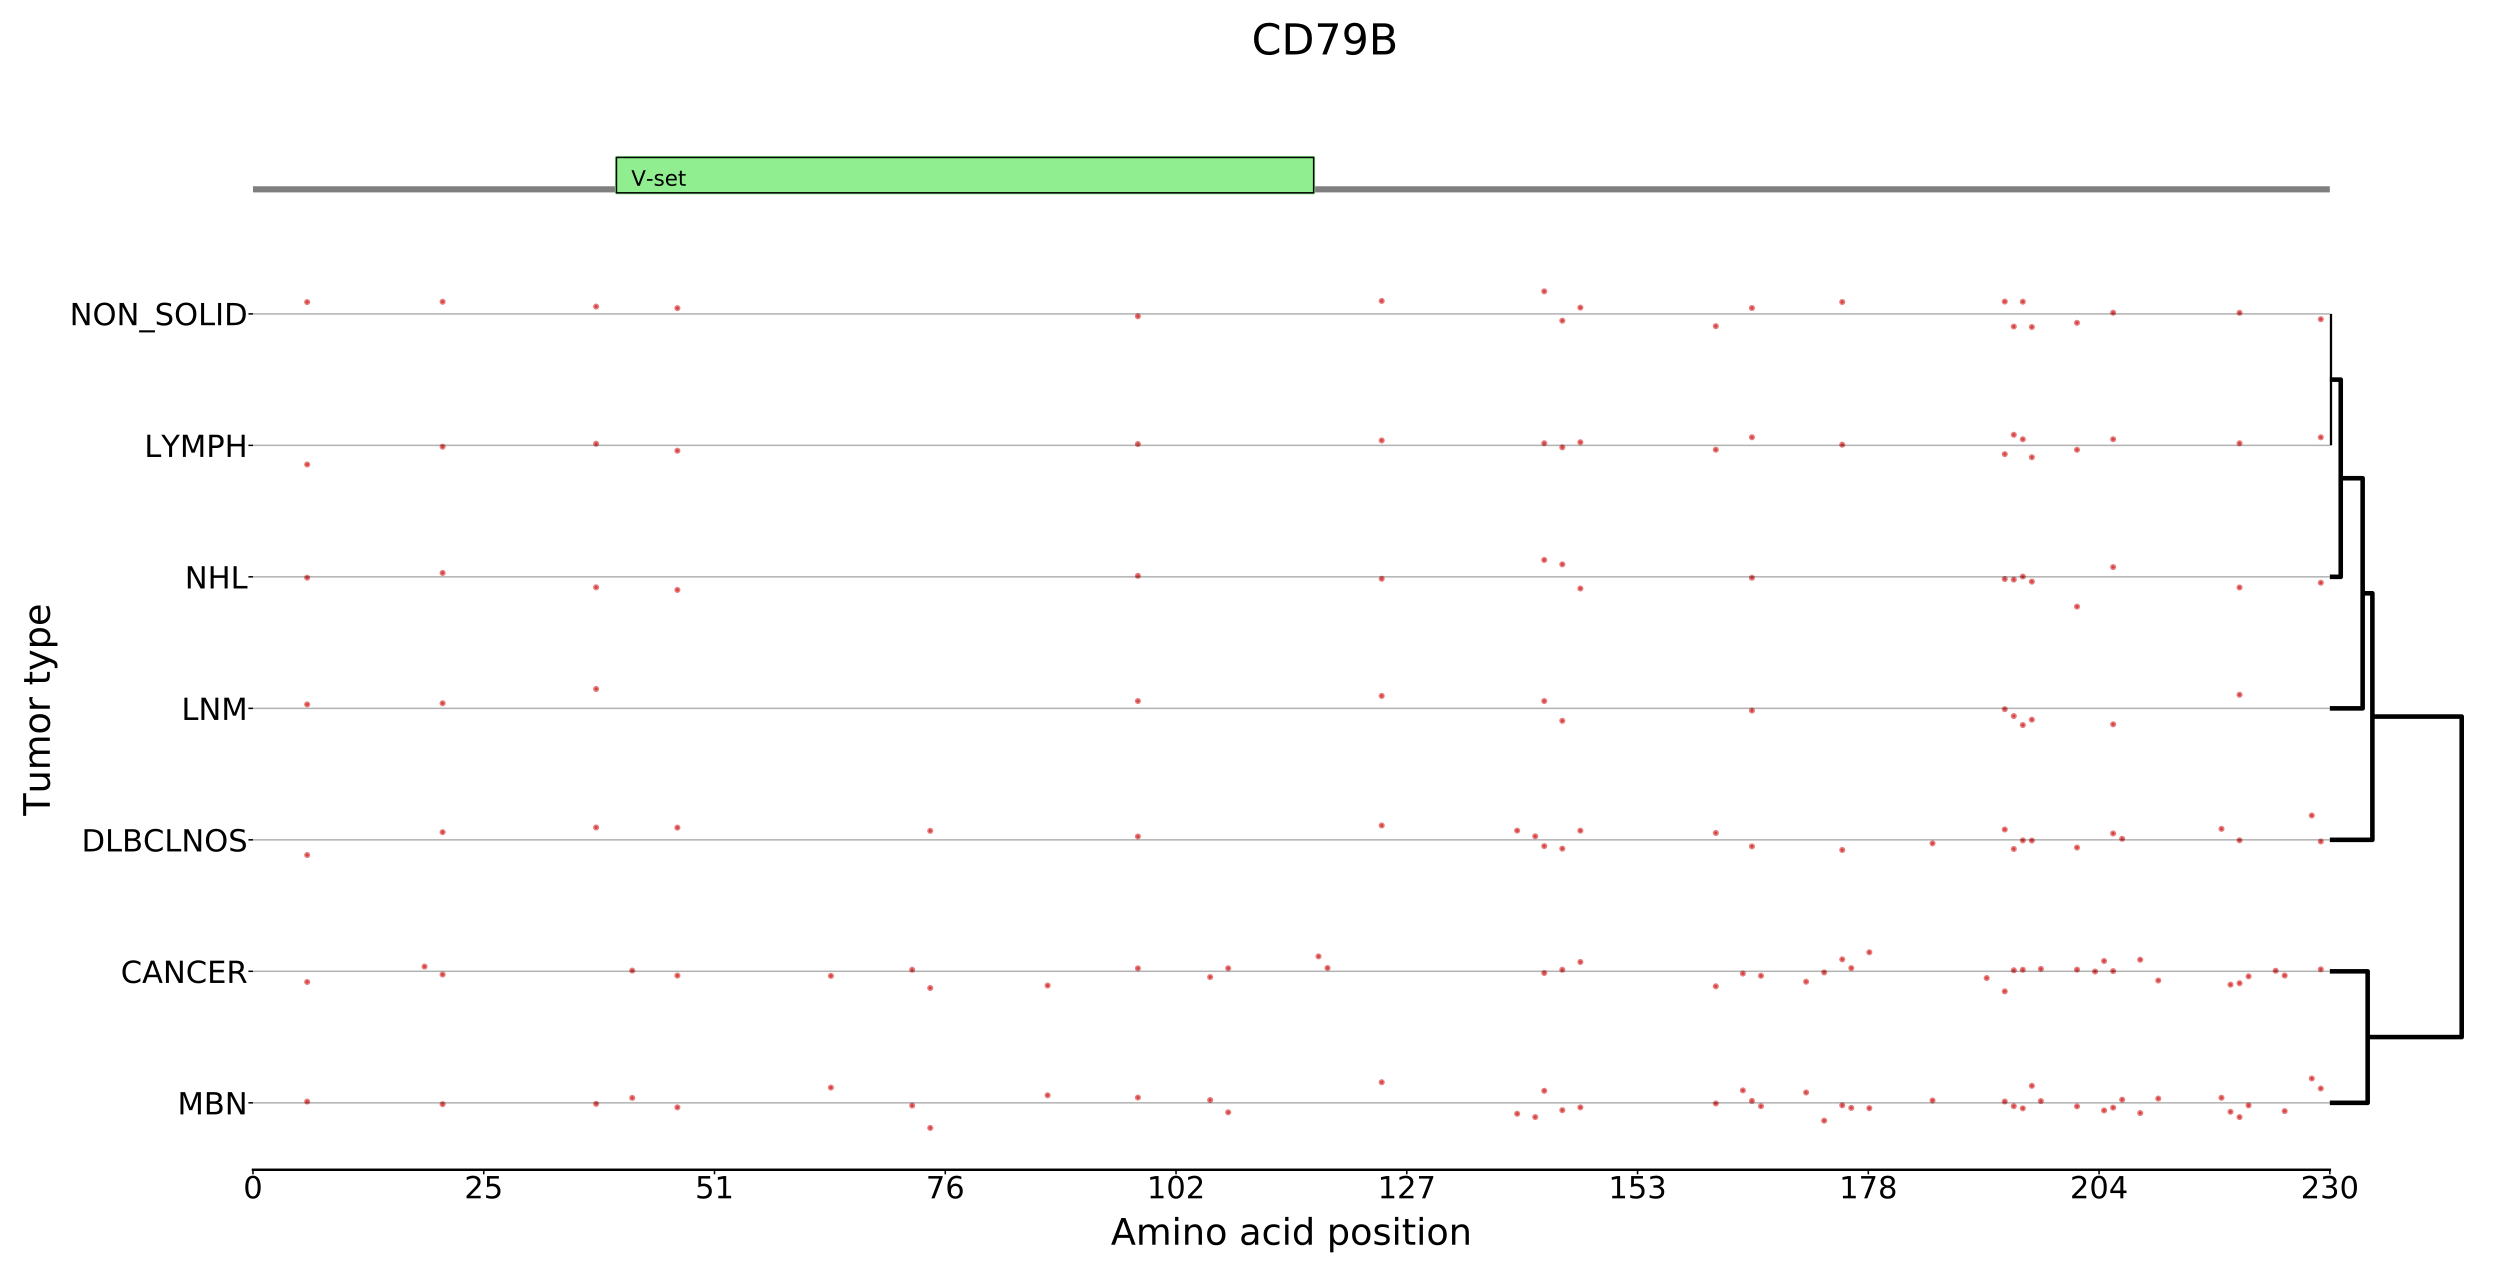 <?xml version="1.0" encoding="utf-8" standalone="no"?>
<!DOCTYPE svg PUBLIC "-//W3C//DTD SVG 1.1//EN"
  "http://www.w3.org/Graphics/SVG/1.1/DTD/svg11.dtd">
<!-- Created with matplotlib (https://matplotlib.org/) -->
<svg height="417.282pt" version="1.1" viewBox="0 0 818.622 417.282" width="818.622pt" xmlns="http://www.w3.org/2000/svg" xmlns:xlink="http://www.w3.org/1999/xlink">
 <defs>
  <style type="text/css">
*{stroke-linecap:butt;stroke-linejoin:round;}
  </style>
 </defs>
 <g id="figure_1">
  <g id="patch_1">
   <path d="M 0 417.282 
L 818.622 417.282 
L 818.622 0 
L 0 0 
z
" style="fill:#ffffff;"/>
  </g>
  <g id="axes_1">
   <g id="line2d_1">
    <path clip-path="url(#p423ee8dd89)" d="M 82.84 61.99 
L 819.622 61.99 
" style="fill:none;stroke:#000000;stroke-linecap:square;stroke-opacity:0.5;stroke-width:2;"/>
   </g>
   <g id="patch_2">
    <path clip-path="url(#p423ee8dd89)" d="M 201.851 63.149 
L 430.158 63.149 
L 430.158 51.559 
L 201.851 51.559 
z
" style="fill:#90ee90;stroke:#90ee90;stroke-linejoin:miter;"/>
   </g>
   <g id="patch_3">
    <path clip-path="url(#p423ee8dd89)" d="M 201.851 63.149 
L 430.158 63.149 
L 430.158 51.559 
L 201.851 51.559 
z
" style="fill:none;stroke:#000000;stroke-linejoin:miter;stroke-width:0.5;"/>
   </g>
   <g id="text_1">
    <!-- V-set -->
    <defs>
     <path d="M 28.609 0 
L 0.781 72.906 
L 11.078 72.906 
L 34.188 11.531 
L 57.328 72.906 
L 67.578 72.906 
L 39.797 0 
z
" id="DejaVuSans-86"/>
     <path d="M 4.891 31.391 
L 31.203 31.391 
L 31.203 23.391 
L 4.891 23.391 
z
" id="DejaVuSans-45"/>
     <path d="M 44.281 53.078 
L 44.281 44.578 
Q 40.484 46.531 36.375 47.5 
Q 32.281 48.484 27.875 48.484 
Q 21.188 48.484 17.844 46.438 
Q 14.5 44.391 14.5 40.281 
Q 14.5 37.156 16.891 35.375 
Q 19.281 33.594 26.516 31.984 
L 29.594 31.297 
Q 39.156 29.25 43.188 25.516 
Q 47.219 21.781 47.219 15.094 
Q 47.219 7.469 41.188 3.016 
Q 35.156 -1.422 24.609 -1.422 
Q 20.219 -1.422 15.453 -0.562 
Q 10.688 0.297 5.422 2 
L 5.422 11.281 
Q 10.406 8.688 15.234 7.391 
Q 20.062 6.109 24.812 6.109 
Q 31.156 6.109 34.562 8.281 
Q 37.984 10.453 37.984 14.406 
Q 37.984 18.062 35.516 20.016 
Q 33.062 21.969 24.703 23.781 
L 21.578 24.516 
Q 13.234 26.266 9.516 29.906 
Q 5.812 33.547 5.812 39.891 
Q 5.812 47.609 11.281 51.797 
Q 16.75 56 26.812 56 
Q 31.781 56 36.172 55.266 
Q 40.578 54.547 44.281 53.078 
z
" id="DejaVuSans-115"/>
     <path d="M 56.203 29.594 
L 56.203 25.203 
L 14.891 25.203 
Q 15.484 15.922 20.484 11.062 
Q 25.484 6.203 34.422 6.203 
Q 39.594 6.203 44.453 7.469 
Q 49.312 8.734 54.109 11.281 
L 54.109 2.781 
Q 49.266 0.734 44.188 -0.344 
Q 39.109 -1.422 33.891 -1.422 
Q 20.797 -1.422 13.156 6.188 
Q 5.516 13.812 5.516 26.812 
Q 5.516 40.234 12.766 48.109 
Q 20.016 56 32.328 56 
Q 43.359 56 49.781 48.891 
Q 56.203 41.797 56.203 29.594 
z
M 47.219 32.234 
Q 47.125 39.594 43.094 43.984 
Q 39.062 48.391 32.422 48.391 
Q 24.906 48.391 20.391 44.141 
Q 15.875 39.891 15.188 32.172 
z
" id="DejaVuSans-101"/>
     <path d="M 18.312 70.219 
L 18.312 54.688 
L 36.812 54.688 
L 36.812 47.703 
L 18.312 47.703 
L 18.312 18.016 
Q 18.312 11.328 20.141 9.422 
Q 21.969 7.516 27.594 7.516 
L 36.812 7.516 
L 36.812 0 
L 27.594 0 
Q 17.188 0 13.234 3.875 
Q 9.281 7.766 9.281 18.016 
L 9.281 47.703 
L 2.688 47.703 
L 2.688 54.688 
L 9.281 54.688 
L 9.281 70.219 
z
" id="DejaVuSans-116"/>
    </defs>
    <g transform="translate(206.709 60.831)scale(0.07 -0.07)">
     <use xlink:href="#DejaVuSans-86"/>
     <use x="68.33" xlink:href="#DejaVuSans-45"/>
     <use x="104.414" xlink:href="#DejaVuSans-115"/>
     <use x="156.514" xlink:href="#DejaVuSans-101"/>
     <use x="218.037" xlink:href="#DejaVuSans-116"/>
    </g>
   </g>
  </g>
  <g id="axes_2"/>
  <g id="axes_3">
   <g id="patch_4">
    <path d="M 82.84 383.04 
L 762.903 383.04 
L 762.903 81.694 
L 82.84 81.694 
z
" style="fill:#ffffff;"/>
   </g>
   <g id="PathCollection_1">
    <defs>
     <path d="M 0 0.5 
C 0.133 0.5 0.26 0.447 0.354 0.354 
C 0.447 0.26 0.5 0.133 0.5 0 
C 0.5 -0.133 0.447 -0.26 0.354 -0.354 
C 0.26 -0.447 0.133 -0.5 0 -0.5 
C -0.133 -0.5 -0.26 -0.447 -0.354 -0.354 
C -0.447 -0.26 -0.5 -0.133 -0.5 0 
C -0.5 0.133 -0.447 0.26 -0.354 0.354 
C -0.26 0.447 -0.133 0.5 0 0.5 
z
" id="m86c202177d" style="stroke:#cc0000;stroke-opacity:0.5;"/>
    </defs>
    <g clip-path="url(#pec61aeba93)">
     <use style="fill:#cc0000;fill-opacity:0.5;stroke:#cc0000;stroke-opacity:0.5;" x="100.581" xlink:href="#m86c202177d" y="98.91"/>
     <use style="fill:#cc0000;fill-opacity:0.5;stroke:#cc0000;stroke-opacity:0.5;" x="144.933" xlink:href="#m86c202177d" y="98.815"/>
     <use style="fill:#cc0000;fill-opacity:0.5;stroke:#cc0000;stroke-opacity:0.5;" x="195.198" xlink:href="#m86c202177d" y="100.387"/>
     <use style="fill:#cc0000;fill-opacity:0.5;stroke:#cc0000;stroke-opacity:0.5;" x="221.81" xlink:href="#m86c202177d" y="100.897"/>
     <use style="fill:#cc0000;fill-opacity:0.5;stroke:#cc0000;stroke-opacity:0.5;" x="372.606" xlink:href="#m86c202177d" y="103.557"/>
     <use style="fill:#cc0000;fill-opacity:0.5;stroke:#cc0000;stroke-opacity:0.5;" x="452.439" xlink:href="#m86c202177d" y="98.535"/>
     <use style="fill:#cc0000;fill-opacity:0.5;stroke:#cc0000;stroke-opacity:0.5;" x="505.662" xlink:href="#m86c202177d" y="95.396"/>
     <use style="fill:#cc0000;fill-opacity:0.5;stroke:#cc0000;stroke-opacity:0.5;" x="511.575" xlink:href="#m86c202177d" y="105.012"/>
     <use style="fill:#cc0000;fill-opacity:0.5;stroke:#cc0000;stroke-opacity:0.5;" x="517.489" xlink:href="#m86c202177d" y="100.725"/>
     <use style="fill:#cc0000;fill-opacity:0.5;stroke:#cc0000;stroke-opacity:0.5;" x="561.841" xlink:href="#m86c202177d" y="106.804"/>
     <use style="fill:#cc0000;fill-opacity:0.5;stroke:#cc0000;stroke-opacity:0.5;" x="573.668" xlink:href="#m86c202177d" y="100.857"/>
     <use style="fill:#cc0000;fill-opacity:0.5;stroke:#cc0000;stroke-opacity:0.5;" x="603.236" xlink:href="#m86c202177d" y="98.887"/>
     <use style="fill:#cc0000;fill-opacity:0.5;stroke:#cc0000;stroke-opacity:0.5;" x="656.458" xlink:href="#m86c202177d" y="98.743"/>
     <use style="fill:#cc0000;fill-opacity:0.5;stroke:#cc0000;stroke-opacity:0.5;" x="659.415" xlink:href="#m86c202177d" y="106.934"/>
     <use style="fill:#cc0000;fill-opacity:0.5;stroke:#cc0000;stroke-opacity:0.5;" x="662.372" xlink:href="#m86c202177d" y="98.792"/>
     <use style="fill:#cc0000;fill-opacity:0.5;stroke:#cc0000;stroke-opacity:0.5;" x="665.329" xlink:href="#m86c202177d" y="107.081"/>
     <use style="fill:#cc0000;fill-opacity:0.5;stroke:#cc0000;stroke-opacity:0.5;" x="680.113" xlink:href="#m86c202177d" y="105.708"/>
     <use style="fill:#cc0000;fill-opacity:0.5;stroke:#cc0000;stroke-opacity:0.5;" x="691.94" xlink:href="#m86c202177d" y="102.402"/>
     <use style="fill:#cc0000;fill-opacity:0.5;stroke:#cc0000;stroke-opacity:0.5;" x="733.335" xlink:href="#m86c202177d" y="102.435"/>
     <use style="fill:#cc0000;fill-opacity:0.5;stroke:#cc0000;stroke-opacity:0.5;" x="759.946" xlink:href="#m86c202177d" y="104.52"/>
     <use style="fill:#cc0000;fill-opacity:0.5;stroke:#cc0000;stroke-opacity:0.5;" x="100.581" xlink:href="#m86c202177d" y="152.093"/>
     <use style="fill:#cc0000;fill-opacity:0.5;stroke:#cc0000;stroke-opacity:0.5;" x="144.933" xlink:href="#m86c202177d" y="146.267"/>
     <use style="fill:#cc0000;fill-opacity:0.5;stroke:#cc0000;stroke-opacity:0.5;" x="195.198" xlink:href="#m86c202177d" y="145.306"/>
     <use style="fill:#cc0000;fill-opacity:0.5;stroke:#cc0000;stroke-opacity:0.5;" x="221.81" xlink:href="#m86c202177d" y="147.578"/>
     <use style="fill:#cc0000;fill-opacity:0.5;stroke:#cc0000;stroke-opacity:0.5;" x="372.606" xlink:href="#m86c202177d" y="145.396"/>
     <use style="fill:#cc0000;fill-opacity:0.5;stroke:#cc0000;stroke-opacity:0.5;" x="452.439" xlink:href="#m86c202177d" y="144.219"/>
     <use style="fill:#cc0000;fill-opacity:0.5;stroke:#cc0000;stroke-opacity:0.5;" x="505.662" xlink:href="#m86c202177d" y="145.149"/>
     <use style="fill:#cc0000;fill-opacity:0.5;stroke:#cc0000;stroke-opacity:0.5;" x="511.575" xlink:href="#m86c202177d" y="146.481"/>
     <use style="fill:#cc0000;fill-opacity:0.5;stroke:#cc0000;stroke-opacity:0.5;" x="517.489" xlink:href="#m86c202177d" y="144.811"/>
     <use style="fill:#cc0000;fill-opacity:0.5;stroke:#cc0000;stroke-opacity:0.5;" x="561.841" xlink:href="#m86c202177d" y="147.25"/>
     <use style="fill:#cc0000;fill-opacity:0.5;stroke:#cc0000;stroke-opacity:0.5;" x="573.668" xlink:href="#m86c202177d" y="143.185"/>
     <use style="fill:#cc0000;fill-opacity:0.5;stroke:#cc0000;stroke-opacity:0.5;" x="603.236" xlink:href="#m86c202177d" y="145.62"/>
     <use style="fill:#cc0000;fill-opacity:0.5;stroke:#cc0000;stroke-opacity:0.5;" x="656.458" xlink:href="#m86c202177d" y="148.704"/>
     <use style="fill:#cc0000;fill-opacity:0.5;stroke:#cc0000;stroke-opacity:0.5;" x="659.415" xlink:href="#m86c202177d" y="142.369"/>
     <use style="fill:#cc0000;fill-opacity:0.5;stroke:#cc0000;stroke-opacity:0.5;" x="662.372" xlink:href="#m86c202177d" y="143.834"/>
     <use style="fill:#cc0000;fill-opacity:0.5;stroke:#cc0000;stroke-opacity:0.5;" x="665.329" xlink:href="#m86c202177d" y="149.727"/>
     <use style="fill:#cc0000;fill-opacity:0.5;stroke:#cc0000;stroke-opacity:0.5;" x="680.113" xlink:href="#m86c202177d" y="147.278"/>
     <use style="fill:#cc0000;fill-opacity:0.5;stroke:#cc0000;stroke-opacity:0.5;" x="691.94" xlink:href="#m86c202177d" y="143.828"/>
     <use style="fill:#cc0000;fill-opacity:0.5;stroke:#cc0000;stroke-opacity:0.5;" x="733.335" xlink:href="#m86c202177d" y="145.155"/>
     <use style="fill:#cc0000;fill-opacity:0.5;stroke:#cc0000;stroke-opacity:0.5;" x="759.946" xlink:href="#m86c202177d" y="143.195"/>
     <use style="fill:#cc0000;fill-opacity:0.5;stroke:#cc0000;stroke-opacity:0.5;" x="100.581" xlink:href="#m86c202177d" y="189.159"/>
     <use style="fill:#cc0000;fill-opacity:0.5;stroke:#cc0000;stroke-opacity:0.5;" x="144.933" xlink:href="#m86c202177d" y="187.604"/>
     <use style="fill:#cc0000;fill-opacity:0.5;stroke:#cc0000;stroke-opacity:0.5;" x="195.198" xlink:href="#m86c202177d" y="192.314"/>
     <use style="fill:#cc0000;fill-opacity:0.5;stroke:#cc0000;stroke-opacity:0.5;" x="221.81" xlink:href="#m86c202177d" y="193.174"/>
     <use style="fill:#cc0000;fill-opacity:0.5;stroke:#cc0000;stroke-opacity:0.5;" x="372.606" xlink:href="#m86c202177d" y="188.571"/>
     <use style="fill:#cc0000;fill-opacity:0.5;stroke:#cc0000;stroke-opacity:0.5;" x="452.439" xlink:href="#m86c202177d" y="189.523"/>
     <use style="fill:#cc0000;fill-opacity:0.5;stroke:#cc0000;stroke-opacity:0.5;" x="505.662" xlink:href="#m86c202177d" y="183.356"/>
     <use style="fill:#cc0000;fill-opacity:0.5;stroke:#cc0000;stroke-opacity:0.5;" x="511.575" xlink:href="#m86c202177d" y="184.801"/>
     <use style="fill:#cc0000;fill-opacity:0.5;stroke:#cc0000;stroke-opacity:0.5;" x="517.489" xlink:href="#m86c202177d" y="192.703"/>
     <use style="fill:#cc0000;fill-opacity:0.5;stroke:#cc0000;stroke-opacity:0.5;" x="573.668" xlink:href="#m86c202177d" y="189.192"/>
     <use style="fill:#cc0000;fill-opacity:0.5;stroke:#cc0000;stroke-opacity:0.5;" x="656.458" xlink:href="#m86c202177d" y="189.593"/>
     <use style="fill:#cc0000;fill-opacity:0.5;stroke:#cc0000;stroke-opacity:0.5;" x="659.415" xlink:href="#m86c202177d" y="189.791"/>
     <use style="fill:#cc0000;fill-opacity:0.5;stroke:#cc0000;stroke-opacity:0.5;" x="662.372" xlink:href="#m86c202177d" y="188.793"/>
     <use style="fill:#cc0000;fill-opacity:0.5;stroke:#cc0000;stroke-opacity:0.5;" x="665.329" xlink:href="#m86c202177d" y="190.443"/>
     <use style="fill:#cc0000;fill-opacity:0.5;stroke:#cc0000;stroke-opacity:0.5;" x="680.113" xlink:href="#m86c202177d" y="198.635"/>
     <use style="fill:#cc0000;fill-opacity:0.5;stroke:#cc0000;stroke-opacity:0.5;" x="691.94" xlink:href="#m86c202177d" y="185.697"/>
     <use style="fill:#cc0000;fill-opacity:0.5;stroke:#cc0000;stroke-opacity:0.5;" x="733.335" xlink:href="#m86c202177d" y="192.363"/>
     <use style="fill:#cc0000;fill-opacity:0.5;stroke:#cc0000;stroke-opacity:0.5;" x="759.946" xlink:href="#m86c202177d" y="190.815"/>
     <use style="fill:#cc0000;fill-opacity:0.5;stroke:#cc0000;stroke-opacity:0.5;" x="100.581" xlink:href="#m86c202177d" y="230.664"/>
     <use style="fill:#cc0000;fill-opacity:0.5;stroke:#cc0000;stroke-opacity:0.5;" x="144.933" xlink:href="#m86c202177d" y="230.287"/>
     <use style="fill:#cc0000;fill-opacity:0.5;stroke:#cc0000;stroke-opacity:0.5;" x="195.198" xlink:href="#m86c202177d" y="225.606"/>
     <use style="fill:#cc0000;fill-opacity:0.5;stroke:#cc0000;stroke-opacity:0.5;" x="372.606" xlink:href="#m86c202177d" y="229.555"/>
     <use style="fill:#cc0000;fill-opacity:0.5;stroke:#cc0000;stroke-opacity:0.5;" x="452.439" xlink:href="#m86c202177d" y="227.872"/>
     <use style="fill:#cc0000;fill-opacity:0.5;stroke:#cc0000;stroke-opacity:0.5;" x="505.662" xlink:href="#m86c202177d" y="229.557"/>
     <use style="fill:#cc0000;fill-opacity:0.5;stroke:#cc0000;stroke-opacity:0.5;" x="511.575" xlink:href="#m86c202177d" y="236.028"/>
     <use style="fill:#cc0000;fill-opacity:0.5;stroke:#cc0000;stroke-opacity:0.5;" x="573.668" xlink:href="#m86c202177d" y="232.671"/>
     <use style="fill:#cc0000;fill-opacity:0.5;stroke:#cc0000;stroke-opacity:0.5;" x="656.458" xlink:href="#m86c202177d" y="232.217"/>
     <use style="fill:#cc0000;fill-opacity:0.5;stroke:#cc0000;stroke-opacity:0.5;" x="659.415" xlink:href="#m86c202177d" y="234.482"/>
     <use style="fill:#cc0000;fill-opacity:0.5;stroke:#cc0000;stroke-opacity:0.5;" x="662.372" xlink:href="#m86c202177d" y="237.42"/>
     <use style="fill:#cc0000;fill-opacity:0.5;stroke:#cc0000;stroke-opacity:0.5;" x="665.329" xlink:href="#m86c202177d" y="235.652"/>
     <use style="fill:#cc0000;fill-opacity:0.5;stroke:#cc0000;stroke-opacity:0.5;" x="691.94" xlink:href="#m86c202177d" y="237.174"/>
     <use style="fill:#cc0000;fill-opacity:0.5;stroke:#cc0000;stroke-opacity:0.5;" x="733.335" xlink:href="#m86c202177d" y="227.496"/>
     <use style="fill:#cc0000;fill-opacity:0.5;stroke:#cc0000;stroke-opacity:0.5;" x="100.581" xlink:href="#m86c202177d" y="279.977"/>
     <use style="fill:#cc0000;fill-opacity:0.5;stroke:#cc0000;stroke-opacity:0.5;" x="144.933" xlink:href="#m86c202177d" y="272.489"/>
     <use style="fill:#cc0000;fill-opacity:0.5;stroke:#cc0000;stroke-opacity:0.5;" x="195.198" xlink:href="#m86c202177d" y="270.954"/>
     <use style="fill:#cc0000;fill-opacity:0.5;stroke:#cc0000;stroke-opacity:0.5;" x="221.81" xlink:href="#m86c202177d" y="271.002"/>
     <use style="fill:#cc0000;fill-opacity:0.5;stroke:#cc0000;stroke-opacity:0.5;" x="304.6" xlink:href="#m86c202177d" y="272.062"/>
     <use style="fill:#cc0000;fill-opacity:0.5;stroke:#cc0000;stroke-opacity:0.5;" x="372.606" xlink:href="#m86c202177d" y="273.914"/>
     <use style="fill:#cc0000;fill-opacity:0.5;stroke:#cc0000;stroke-opacity:0.5;" x="452.439" xlink:href="#m86c202177d" y="270.293"/>
     <use style="fill:#cc0000;fill-opacity:0.5;stroke:#cc0000;stroke-opacity:0.5;" x="496.791" xlink:href="#m86c202177d" y="271.981"/>
     <use style="fill:#cc0000;fill-opacity:0.5;stroke:#cc0000;stroke-opacity:0.5;" x="502.705" xlink:href="#m86c202177d" y="273.842"/>
     <use style="fill:#cc0000;fill-opacity:0.5;stroke:#cc0000;stroke-opacity:0.5;" x="505.662" xlink:href="#m86c202177d" y="277.061"/>
     <use style="fill:#cc0000;fill-opacity:0.5;stroke:#cc0000;stroke-opacity:0.5;" x="511.575" xlink:href="#m86c202177d" y="277.889"/>
     <use style="fill:#cc0000;fill-opacity:0.5;stroke:#cc0000;stroke-opacity:0.5;" x="517.489" xlink:href="#m86c202177d" y="272"/>
     <use style="fill:#cc0000;fill-opacity:0.5;stroke:#cc0000;stroke-opacity:0.5;" x="561.841" xlink:href="#m86c202177d" y="272.759"/>
     <use style="fill:#cc0000;fill-opacity:0.5;stroke:#cc0000;stroke-opacity:0.5;" x="573.668" xlink:href="#m86c202177d" y="277.147"/>
     <use style="fill:#cc0000;fill-opacity:0.5;stroke:#cc0000;stroke-opacity:0.5;" x="603.236" xlink:href="#m86c202177d" y="278.321"/>
     <use style="fill:#cc0000;fill-opacity:0.5;stroke:#cc0000;stroke-opacity:0.5;" x="632.804" xlink:href="#m86c202177d" y="276.153"/>
     <use style="fill:#cc0000;fill-opacity:0.5;stroke:#cc0000;stroke-opacity:0.5;" x="656.458" xlink:href="#m86c202177d" y="271.613"/>
     <use style="fill:#cc0000;fill-opacity:0.5;stroke:#cc0000;stroke-opacity:0.5;" x="659.415" xlink:href="#m86c202177d" y="277.998"/>
     <use style="fill:#cc0000;fill-opacity:0.5;stroke:#cc0000;stroke-opacity:0.5;" x="662.372" xlink:href="#m86c202177d" y="275.188"/>
     <use style="fill:#cc0000;fill-opacity:0.5;stroke:#cc0000;stroke-opacity:0.5;" x="665.329" xlink:href="#m86c202177d" y="275.239"/>
     <use style="fill:#cc0000;fill-opacity:0.5;stroke:#cc0000;stroke-opacity:0.5;" x="680.113" xlink:href="#m86c202177d" y="277.527"/>
     <use style="fill:#cc0000;fill-opacity:0.5;stroke:#cc0000;stroke-opacity:0.5;" x="691.94" xlink:href="#m86c202177d" y="272.911"/>
     <use style="fill:#cc0000;fill-opacity:0.5;stroke:#cc0000;stroke-opacity:0.5;" x="694.897" xlink:href="#m86c202177d" y="274.667"/>
     <use style="fill:#cc0000;fill-opacity:0.5;stroke:#cc0000;stroke-opacity:0.5;" x="727.421" xlink:href="#m86c202177d" y="271.413"/>
     <use style="fill:#cc0000;fill-opacity:0.5;stroke:#cc0000;stroke-opacity:0.5;" x="733.335" xlink:href="#m86c202177d" y="275.157"/>
     <use style="fill:#cc0000;fill-opacity:0.5;stroke:#cc0000;stroke-opacity:0.5;" x="756.989" xlink:href="#m86c202177d" y="267.031"/>
     <use style="fill:#cc0000;fill-opacity:0.5;stroke:#cc0000;stroke-opacity:0.5;" x="759.946" xlink:href="#m86c202177d" y="275.53"/>
     <use style="fill:#cc0000;fill-opacity:0.5;stroke:#cc0000;stroke-opacity:0.5;" x="100.581" xlink:href="#m86c202177d" y="321.541"/>
     <use style="fill:#cc0000;fill-opacity:0.5;stroke:#cc0000;stroke-opacity:0.5;" x="139.019" xlink:href="#m86c202177d" y="316.501"/>
     <use style="fill:#cc0000;fill-opacity:0.5;stroke:#cc0000;stroke-opacity:0.5;" x="144.933" xlink:href="#m86c202177d" y="319.101"/>
     <use style="fill:#cc0000;fill-opacity:0.5;stroke:#cc0000;stroke-opacity:0.5;" x="207.026" xlink:href="#m86c202177d" y="317.809"/>
     <use style="fill:#cc0000;fill-opacity:0.5;stroke:#cc0000;stroke-opacity:0.5;" x="221.81" xlink:href="#m86c202177d" y="319.459"/>
     <use style="fill:#cc0000;fill-opacity:0.5;stroke:#cc0000;stroke-opacity:0.5;" x="272.075" xlink:href="#m86c202177d" y="319.554"/>
     <use style="fill:#cc0000;fill-opacity:0.5;stroke:#cc0000;stroke-opacity:0.5;" x="298.686" xlink:href="#m86c202177d" y="317.544"/>
     <use style="fill:#cc0000;fill-opacity:0.5;stroke:#cc0000;stroke-opacity:0.5;" x="304.6" xlink:href="#m86c202177d" y="323.521"/>
     <use style="fill:#cc0000;fill-opacity:0.5;stroke:#cc0000;stroke-opacity:0.5;" x="343.038" xlink:href="#m86c202177d" y="322.706"/>
     <use style="fill:#cc0000;fill-opacity:0.5;stroke:#cc0000;stroke-opacity:0.5;" x="372.606" xlink:href="#m86c202177d" y="317.075"/>
     <use style="fill:#cc0000;fill-opacity:0.5;stroke:#cc0000;stroke-opacity:0.5;" x="396.26" xlink:href="#m86c202177d" y="319.937"/>
     <use style="fill:#cc0000;fill-opacity:0.5;stroke:#cc0000;stroke-opacity:0.5;" x="402.174" xlink:href="#m86c202177d" y="317.059"/>
     <use style="fill:#cc0000;fill-opacity:0.5;stroke:#cc0000;stroke-opacity:0.5;" x="431.742" xlink:href="#m86c202177d" y="313.167"/>
     <use style="fill:#cc0000;fill-opacity:0.5;stroke:#cc0000;stroke-opacity:0.5;" x="434.699" xlink:href="#m86c202177d" y="316.976"/>
     <use style="fill:#cc0000;fill-opacity:0.5;stroke:#cc0000;stroke-opacity:0.5;" x="505.662" xlink:href="#m86c202177d" y="318.61"/>
     <use style="fill:#cc0000;fill-opacity:0.5;stroke:#cc0000;stroke-opacity:0.5;" x="511.575" xlink:href="#m86c202177d" y="317.539"/>
     <use style="fill:#cc0000;fill-opacity:0.5;stroke:#cc0000;stroke-opacity:0.5;" x="517.489" xlink:href="#m86c202177d" y="314.999"/>
     <use style="fill:#cc0000;fill-opacity:0.5;stroke:#cc0000;stroke-opacity:0.5;" x="561.841" xlink:href="#m86c202177d" y="322.962"/>
     <use style="fill:#cc0000;fill-opacity:0.5;stroke:#cc0000;stroke-opacity:0.5;" x="570.711" xlink:href="#m86c202177d" y="318.786"/>
     <use style="fill:#cc0000;fill-opacity:0.5;stroke:#cc0000;stroke-opacity:0.5;" x="576.625" xlink:href="#m86c202177d" y="319.52"/>
     <use style="fill:#cc0000;fill-opacity:0.5;stroke:#cc0000;stroke-opacity:0.5;" x="591.409" xlink:href="#m86c202177d" y="321.456"/>
     <use style="fill:#cc0000;fill-opacity:0.5;stroke:#cc0000;stroke-opacity:0.5;" x="597.322" xlink:href="#m86c202177d" y="318.408"/>
     <use style="fill:#cc0000;fill-opacity:0.5;stroke:#cc0000;stroke-opacity:0.5;" x="603.236" xlink:href="#m86c202177d" y="314.136"/>
     <use style="fill:#cc0000;fill-opacity:0.5;stroke:#cc0000;stroke-opacity:0.5;" x="606.193" xlink:href="#m86c202177d" y="317.002"/>
     <use style="fill:#cc0000;fill-opacity:0.5;stroke:#cc0000;stroke-opacity:0.5;" x="612.106" xlink:href="#m86c202177d" y="311.818"/>
     <use style="fill:#cc0000;fill-opacity:0.5;stroke:#cc0000;stroke-opacity:0.5;" x="650.545" xlink:href="#m86c202177d" y="320.254"/>
     <use style="fill:#cc0000;fill-opacity:0.5;stroke:#cc0000;stroke-opacity:0.5;" x="656.458" xlink:href="#m86c202177d" y="324.623"/>
     <use style="fill:#cc0000;fill-opacity:0.5;stroke:#cc0000;stroke-opacity:0.5;" x="659.415" xlink:href="#m86c202177d" y="317.715"/>
     <use style="fill:#cc0000;fill-opacity:0.5;stroke:#cc0000;stroke-opacity:0.5;" x="662.372" xlink:href="#m86c202177d" y="317.551"/>
     <use style="fill:#cc0000;fill-opacity:0.5;stroke:#cc0000;stroke-opacity:0.5;" x="668.285" xlink:href="#m86c202177d" y="317.264"/>
     <use style="fill:#cc0000;fill-opacity:0.5;stroke:#cc0000;stroke-opacity:0.5;" x="680.113" xlink:href="#m86c202177d" y="317.502"/>
     <use style="fill:#cc0000;fill-opacity:0.5;stroke:#cc0000;stroke-opacity:0.5;" x="686.026" xlink:href="#m86c202177d" y="318.124"/>
     <use style="fill:#cc0000;fill-opacity:0.5;stroke:#cc0000;stroke-opacity:0.5;" x="688.983" xlink:href="#m86c202177d" y="314.68"/>
     <use style="fill:#cc0000;fill-opacity:0.5;stroke:#cc0000;stroke-opacity:0.5;" x="691.94" xlink:href="#m86c202177d" y="317.98"/>
     <use style="fill:#cc0000;fill-opacity:0.5;stroke:#cc0000;stroke-opacity:0.5;" x="700.81" xlink:href="#m86c202177d" y="314.261"/>
     <use style="fill:#cc0000;fill-opacity:0.5;stroke:#cc0000;stroke-opacity:0.5;" x="706.724" xlink:href="#m86c202177d" y="321.062"/>
     <use style="fill:#cc0000;fill-opacity:0.5;stroke:#cc0000;stroke-opacity:0.5;" x="730.378" xlink:href="#m86c202177d" y="322.42"/>
     <use style="fill:#cc0000;fill-opacity:0.5;stroke:#cc0000;stroke-opacity:0.5;" x="733.335" xlink:href="#m86c202177d" y="321.952"/>
     <use style="fill:#cc0000;fill-opacity:0.5;stroke:#cc0000;stroke-opacity:0.5;" x="736.292" xlink:href="#m86c202177d" y="319.702"/>
     <use style="fill:#cc0000;fill-opacity:0.5;stroke:#cc0000;stroke-opacity:0.5;" x="745.162" xlink:href="#m86c202177d" y="317.869"/>
     <use style="fill:#cc0000;fill-opacity:0.5;stroke:#cc0000;stroke-opacity:0.5;" x="748.119" xlink:href="#m86c202177d" y="319.437"/>
     <use style="fill:#cc0000;fill-opacity:0.5;stroke:#cc0000;stroke-opacity:0.5;" x="759.946" xlink:href="#m86c202177d" y="317.398"/>
     <use style="fill:#cc0000;fill-opacity:0.5;stroke:#cc0000;stroke-opacity:0.5;" x="100.581" xlink:href="#m86c202177d" y="360.708"/>
     <use style="fill:#cc0000;fill-opacity:0.5;stroke:#cc0000;stroke-opacity:0.5;" x="144.933" xlink:href="#m86c202177d" y="361.557"/>
     <use style="fill:#cc0000;fill-opacity:0.5;stroke:#cc0000;stroke-opacity:0.5;" x="195.198" xlink:href="#m86c202177d" y="361.457"/>
     <use style="fill:#cc0000;fill-opacity:0.5;stroke:#cc0000;stroke-opacity:0.5;" x="207.026" xlink:href="#m86c202177d" y="359.5"/>
     <use style="fill:#cc0000;fill-opacity:0.5;stroke:#cc0000;stroke-opacity:0.5;" x="221.81" xlink:href="#m86c202177d" y="362.601"/>
     <use style="fill:#cc0000;fill-opacity:0.5;stroke:#cc0000;stroke-opacity:0.5;" x="272.075" xlink:href="#m86c202177d" y="356.126"/>
     <use style="fill:#cc0000;fill-opacity:0.5;stroke:#cc0000;stroke-opacity:0.5;" x="298.686" xlink:href="#m86c202177d" y="362.003"/>
     <use style="fill:#cc0000;fill-opacity:0.5;stroke:#cc0000;stroke-opacity:0.5;" x="304.6" xlink:href="#m86c202177d" y="369.337"/>
     <use style="fill:#cc0000;fill-opacity:0.5;stroke:#cc0000;stroke-opacity:0.5;" x="343.038" xlink:href="#m86c202177d" y="358.657"/>
     <use style="fill:#cc0000;fill-opacity:0.5;stroke:#cc0000;stroke-opacity:0.5;" x="372.606" xlink:href="#m86c202177d" y="359.4"/>
     <use style="fill:#cc0000;fill-opacity:0.5;stroke:#cc0000;stroke-opacity:0.5;" x="396.26" xlink:href="#m86c202177d" y="360.205"/>
     <use style="fill:#cc0000;fill-opacity:0.5;stroke:#cc0000;stroke-opacity:0.5;" x="402.174" xlink:href="#m86c202177d" y="364.224"/>
     <use style="fill:#cc0000;fill-opacity:0.5;stroke:#cc0000;stroke-opacity:0.5;" x="452.439" xlink:href="#m86c202177d" y="354.373"/>
     <use style="fill:#cc0000;fill-opacity:0.5;stroke:#cc0000;stroke-opacity:0.5;" x="496.791" xlink:href="#m86c202177d" y="364.693"/>
     <use style="fill:#cc0000;fill-opacity:0.5;stroke:#cc0000;stroke-opacity:0.5;" x="502.705" xlink:href="#m86c202177d" y="365.777"/>
     <use style="fill:#cc0000;fill-opacity:0.5;stroke:#cc0000;stroke-opacity:0.5;" x="505.662" xlink:href="#m86c202177d" y="357.181"/>
     <use style="fill:#cc0000;fill-opacity:0.5;stroke:#cc0000;stroke-opacity:0.5;" x="511.575" xlink:href="#m86c202177d" y="363.528"/>
     <use style="fill:#cc0000;fill-opacity:0.5;stroke:#cc0000;stroke-opacity:0.5;" x="517.489" xlink:href="#m86c202177d" y="362.609"/>
     <use style="fill:#cc0000;fill-opacity:0.5;stroke:#cc0000;stroke-opacity:0.5;" x="561.841" xlink:href="#m86c202177d" y="361.339"/>
     <use style="fill:#cc0000;fill-opacity:0.5;stroke:#cc0000;stroke-opacity:0.5;" x="570.711" xlink:href="#m86c202177d" y="357.044"/>
     <use style="fill:#cc0000;fill-opacity:0.5;stroke:#cc0000;stroke-opacity:0.5;" x="573.668" xlink:href="#m86c202177d" y="360.474"/>
     <use style="fill:#cc0000;fill-opacity:0.5;stroke:#cc0000;stroke-opacity:0.5;" x="576.625" xlink:href="#m86c202177d" y="362.225"/>
     <use style="fill:#cc0000;fill-opacity:0.5;stroke:#cc0000;stroke-opacity:0.5;" x="591.409" xlink:href="#m86c202177d" y="357.732"/>
     <use style="fill:#cc0000;fill-opacity:0.5;stroke:#cc0000;stroke-opacity:0.5;" x="597.322" xlink:href="#m86c202177d" y="366.958"/>
     <use style="fill:#cc0000;fill-opacity:0.5;stroke:#cc0000;stroke-opacity:0.5;" x="603.236" xlink:href="#m86c202177d" y="361.932"/>
     <use style="fill:#cc0000;fill-opacity:0.5;stroke:#cc0000;stroke-opacity:0.5;" x="606.193" xlink:href="#m86c202177d" y="362.768"/>
     <use style="fill:#cc0000;fill-opacity:0.5;stroke:#cc0000;stroke-opacity:0.5;" x="612.106" xlink:href="#m86c202177d" y="362.865"/>
     <use style="fill:#cc0000;fill-opacity:0.5;stroke:#cc0000;stroke-opacity:0.5;" x="632.804" xlink:href="#m86c202177d" y="360.347"/>
     <use style="fill:#cc0000;fill-opacity:0.5;stroke:#cc0000;stroke-opacity:0.5;" x="656.458" xlink:href="#m86c202177d" y="360.682"/>
     <use style="fill:#cc0000;fill-opacity:0.5;stroke:#cc0000;stroke-opacity:0.5;" x="659.415" xlink:href="#m86c202177d" y="362.214"/>
     <use style="fill:#cc0000;fill-opacity:0.5;stroke:#cc0000;stroke-opacity:0.5;" x="662.372" xlink:href="#m86c202177d" y="362.924"/>
     <use style="fill:#cc0000;fill-opacity:0.5;stroke:#cc0000;stroke-opacity:0.5;" x="665.329" xlink:href="#m86c202177d" y="355.547"/>
     <use style="fill:#cc0000;fill-opacity:0.5;stroke:#cc0000;stroke-opacity:0.5;" x="668.285" xlink:href="#m86c202177d" y="360.53"/>
     <use style="fill:#cc0000;fill-opacity:0.5;stroke:#cc0000;stroke-opacity:0.5;" x="680.113" xlink:href="#m86c202177d" y="362.276"/>
     <use style="fill:#cc0000;fill-opacity:0.5;stroke:#cc0000;stroke-opacity:0.5;" x="688.983" xlink:href="#m86c202177d" y="363.613"/>
     <use style="fill:#cc0000;fill-opacity:0.5;stroke:#cc0000;stroke-opacity:0.5;" x="691.94" xlink:href="#m86c202177d" y="362.696"/>
     <use style="fill:#cc0000;fill-opacity:0.5;stroke:#cc0000;stroke-opacity:0.5;" x="694.897" xlink:href="#m86c202177d" y="360.09"/>
     <use style="fill:#cc0000;fill-opacity:0.5;stroke:#cc0000;stroke-opacity:0.5;" x="700.81" xlink:href="#m86c202177d" y="364.463"/>
     <use style="fill:#cc0000;fill-opacity:0.5;stroke:#cc0000;stroke-opacity:0.5;" x="706.724" xlink:href="#m86c202177d" y="359.719"/>
     <use style="fill:#cc0000;fill-opacity:0.5;stroke:#cc0000;stroke-opacity:0.5;" x="727.421" xlink:href="#m86c202177d" y="359.462"/>
     <use style="fill:#cc0000;fill-opacity:0.5;stroke:#cc0000;stroke-opacity:0.5;" x="730.378" xlink:href="#m86c202177d" y="364.056"/>
     <use style="fill:#cc0000;fill-opacity:0.5;stroke:#cc0000;stroke-opacity:0.5;" x="733.335" xlink:href="#m86c202177d" y="365.789"/>
     <use style="fill:#cc0000;fill-opacity:0.5;stroke:#cc0000;stroke-opacity:0.5;" x="736.292" xlink:href="#m86c202177d" y="361.951"/>
     <use style="fill:#cc0000;fill-opacity:0.5;stroke:#cc0000;stroke-opacity:0.5;" x="748.119" xlink:href="#m86c202177d" y="363.828"/>
     <use style="fill:#cc0000;fill-opacity:0.5;stroke:#cc0000;stroke-opacity:0.5;" x="756.989" xlink:href="#m86c202177d" y="353.154"/>
     <use style="fill:#cc0000;fill-opacity:0.5;stroke:#cc0000;stroke-opacity:0.5;" x="759.946" xlink:href="#m86c202177d" y="356.424"/>
    </g>
   </g>
   <g id="matplotlib.axis_1">
    <g id="xtick_1">
     <g id="line2d_2">
      <defs>
       <path d="M 0 0 
L 0 1.5 
" id="mf168f59538" style="stroke:#000000;stroke-width:0.5;"/>
      </defs>
      <g>
       <use style="stroke:#000000;stroke-width:0.5;" x="82.84" xlink:href="#mf168f59538" y="383.04"/>
      </g>
     </g>
     <g id="text_2">
      <!-- 0 -->
      <defs>
       <path d="M 31.781 66.406 
Q 24.172 66.406 20.328 58.906 
Q 16.5 51.422 16.5 36.375 
Q 16.5 21.391 20.328 13.891 
Q 24.172 6.391 31.781 6.391 
Q 39.453 6.391 43.281 13.891 
Q 47.125 21.391 47.125 36.375 
Q 47.125 51.422 43.281 58.906 
Q 39.453 66.406 31.781 66.406 
z
M 31.781 74.219 
Q 44.047 74.219 50.516 64.516 
Q 56.984 54.828 56.984 36.375 
Q 56.984 17.969 50.516 8.266 
Q 44.047 -1.422 31.781 -1.422 
Q 19.531 -1.422 13.062 8.266 
Q 6.594 17.969 6.594 36.375 
Q 6.594 54.828 13.062 64.516 
Q 19.531 74.219 31.781 74.219 
z
" id="DejaVuSans-48"/>
      </defs>
      <g transform="translate(79.659 392.388)scale(0.1 -0.1)">
       <use xlink:href="#DejaVuSans-48"/>
      </g>
     </g>
    </g>
    <g id="xtick_2">
     <g id="line2d_3">
      <g>
       <use style="stroke:#000000;stroke-width:0.5;" x="158.403" xlink:href="#mf168f59538" y="383.04"/>
      </g>
     </g>
     <g id="text_3">
      <!-- 25 -->
      <defs>
       <path d="M 19.188 8.297 
L 53.609 8.297 
L 53.609 0 
L 7.328 0 
L 7.328 8.297 
Q 12.938 14.109 22.625 23.891 
Q 32.328 33.688 34.812 36.531 
Q 39.547 41.844 41.422 45.531 
Q 43.312 49.219 43.312 52.781 
Q 43.312 58.594 39.234 62.25 
Q 35.156 65.922 28.609 65.922 
Q 23.969 65.922 18.812 64.312 
Q 13.672 62.703 7.812 59.422 
L 7.812 69.391 
Q 13.766 71.781 18.938 73 
Q 24.125 74.219 28.422 74.219 
Q 39.75 74.219 46.484 68.547 
Q 53.219 62.891 53.219 53.422 
Q 53.219 48.922 51.531 44.891 
Q 49.859 40.875 45.406 35.406 
Q 44.188 33.984 37.641 27.219 
Q 31.109 20.453 19.188 8.297 
z
" id="DejaVuSans-50"/>
       <path d="M 10.797 72.906 
L 49.516 72.906 
L 49.516 64.594 
L 19.828 64.594 
L 19.828 46.734 
Q 21.969 47.469 24.109 47.828 
Q 26.266 48.188 28.422 48.188 
Q 40.625 48.188 47.75 41.5 
Q 54.891 34.812 54.891 23.391 
Q 54.891 11.625 47.562 5.094 
Q 40.234 -1.422 26.906 -1.422 
Q 22.312 -1.422 17.547 -0.641 
Q 12.797 0.141 7.719 1.703 
L 7.719 11.625 
Q 12.109 9.234 16.797 8.062 
Q 21.484 6.891 26.703 6.891 
Q 35.156 6.891 40.078 11.328 
Q 45.016 15.766 45.016 23.391 
Q 45.016 31 40.078 35.438 
Q 35.156 39.891 26.703 39.891 
Q 22.75 39.891 18.812 39.016 
Q 14.891 38.141 10.797 36.281 
z
" id="DejaVuSans-53"/>
      </defs>
      <g transform="translate(152.04 392.388)scale(0.1 -0.1)">
       <use xlink:href="#DejaVuSans-50"/>
       <use x="63.623" xlink:href="#DejaVuSans-53"/>
      </g>
     </g>
    </g>
    <g id="xtick_3">
     <g id="line2d_4">
      <g>
       <use style="stroke:#000000;stroke-width:0.5;" x="233.965" xlink:href="#mf168f59538" y="383.04"/>
      </g>
     </g>
     <g id="text_4">
      <!-- 51 -->
      <defs>
       <path d="M 12.406 8.297 
L 28.516 8.297 
L 28.516 63.922 
L 10.984 60.406 
L 10.984 69.391 
L 28.422 72.906 
L 38.281 72.906 
L 38.281 8.297 
L 54.391 8.297 
L 54.391 0 
L 12.406 0 
z
" id="DejaVuSans-49"/>
      </defs>
      <g transform="translate(227.603 392.388)scale(0.1 -0.1)">
       <use xlink:href="#DejaVuSans-53"/>
       <use x="63.623" xlink:href="#DejaVuSans-49"/>
      </g>
     </g>
    </g>
    <g id="xtick_4">
     <g id="line2d_5">
      <g>
       <use style="stroke:#000000;stroke-width:0.5;" x="309.528" xlink:href="#mf168f59538" y="383.04"/>
      </g>
     </g>
     <g id="text_5">
      <!-- 76 -->
      <defs>
       <path d="M 8.203 72.906 
L 55.078 72.906 
L 55.078 68.703 
L 28.609 0 
L 18.312 0 
L 43.219 64.594 
L 8.203 64.594 
z
" id="DejaVuSans-55"/>
       <path d="M 33.016 40.375 
Q 26.375 40.375 22.484 35.828 
Q 18.609 31.297 18.609 23.391 
Q 18.609 15.531 22.484 10.953 
Q 26.375 6.391 33.016 6.391 
Q 39.656 6.391 43.531 10.953 
Q 47.406 15.531 47.406 23.391 
Q 47.406 31.297 43.531 35.828 
Q 39.656 40.375 33.016 40.375 
z
M 52.594 71.297 
L 52.594 62.312 
Q 48.875 64.062 45.094 64.984 
Q 41.312 65.922 37.594 65.922 
Q 27.828 65.922 22.672 59.328 
Q 17.531 52.734 16.797 39.406 
Q 19.672 43.656 24.016 45.922 
Q 28.375 48.188 33.594 48.188 
Q 44.578 48.188 50.953 41.516 
Q 57.328 34.859 57.328 23.391 
Q 57.328 12.156 50.688 5.359 
Q 44.047 -1.422 33.016 -1.422 
Q 20.359 -1.422 13.672 8.266 
Q 6.984 17.969 6.984 36.375 
Q 6.984 53.656 15.188 63.938 
Q 23.391 74.219 37.203 74.219 
Q 40.922 74.219 44.703 73.484 
Q 48.484 72.75 52.594 71.297 
z
" id="DejaVuSans-54"/>
      </defs>
      <g transform="translate(303.165 392.388)scale(0.1 -0.1)">
       <use xlink:href="#DejaVuSans-55"/>
       <use x="63.623" xlink:href="#DejaVuSans-54"/>
      </g>
     </g>
    </g>
    <g id="xtick_5">
     <g id="line2d_6">
      <g>
       <use style="stroke:#000000;stroke-width:0.5;" x="385.09" xlink:href="#mf168f59538" y="383.04"/>
      </g>
     </g>
     <g id="text_6">
      <!-- 102 -->
      <g transform="translate(375.547 392.388)scale(0.1 -0.1)">
       <use xlink:href="#DejaVuSans-49"/>
       <use x="63.623" xlink:href="#DejaVuSans-48"/>
       <use x="127.246" xlink:href="#DejaVuSans-50"/>
      </g>
     </g>
    </g>
    <g id="xtick_6">
     <g id="line2d_7">
      <g>
       <use style="stroke:#000000;stroke-width:0.5;" x="460.653" xlink:href="#mf168f59538" y="383.04"/>
      </g>
     </g>
     <g id="text_7">
      <!-- 127 -->
      <g transform="translate(451.109 392.388)scale(0.1 -0.1)">
       <use xlink:href="#DejaVuSans-49"/>
       <use x="63.623" xlink:href="#DejaVuSans-50"/>
       <use x="127.246" xlink:href="#DejaVuSans-55"/>
      </g>
     </g>
    </g>
    <g id="xtick_7">
     <g id="line2d_8">
      <g>
       <use style="stroke:#000000;stroke-width:0.5;" x="536.215" xlink:href="#mf168f59538" y="383.04"/>
      </g>
     </g>
     <g id="text_8">
      <!-- 153 -->
      <defs>
       <path d="M 40.578 39.312 
Q 47.656 37.797 51.625 33 
Q 55.609 28.219 55.609 21.188 
Q 55.609 10.406 48.188 4.484 
Q 40.766 -1.422 27.094 -1.422 
Q 22.516 -1.422 17.656 -0.516 
Q 12.797 0.391 7.625 2.203 
L 7.625 11.719 
Q 11.719 9.328 16.594 8.109 
Q 21.484 6.891 26.812 6.891 
Q 36.078 6.891 40.938 10.547 
Q 45.797 14.203 45.797 21.188 
Q 45.797 27.641 41.281 31.266 
Q 36.766 34.906 28.719 34.906 
L 20.219 34.906 
L 20.219 43.016 
L 29.109 43.016 
Q 36.375 43.016 40.234 45.922 
Q 44.094 48.828 44.094 54.297 
Q 44.094 59.906 40.109 62.906 
Q 36.141 65.922 28.719 65.922 
Q 24.656 65.922 20.016 65.031 
Q 15.375 64.156 9.812 62.312 
L 9.812 71.094 
Q 15.438 72.656 20.344 73.438 
Q 25.25 74.219 29.594 74.219 
Q 40.828 74.219 47.359 69.109 
Q 53.906 64.016 53.906 55.328 
Q 53.906 49.266 50.438 45.094 
Q 46.969 40.922 40.578 39.312 
z
" id="DejaVuSans-51"/>
      </defs>
      <g transform="translate(526.672 392.388)scale(0.1 -0.1)">
       <use xlink:href="#DejaVuSans-49"/>
       <use x="63.623" xlink:href="#DejaVuSans-53"/>
       <use x="127.246" xlink:href="#DejaVuSans-51"/>
      </g>
     </g>
    </g>
    <g id="xtick_8">
     <g id="line2d_9">
      <g>
       <use style="stroke:#000000;stroke-width:0.5;" x="611.778" xlink:href="#mf168f59538" y="383.04"/>
      </g>
     </g>
     <g id="text_9">
      <!-- 178 -->
      <defs>
       <path d="M 31.781 34.625 
Q 24.75 34.625 20.719 30.859 
Q 16.703 27.094 16.703 20.516 
Q 16.703 13.922 20.719 10.156 
Q 24.75 6.391 31.781 6.391 
Q 38.812 6.391 42.859 10.172 
Q 46.922 13.969 46.922 20.516 
Q 46.922 27.094 42.891 30.859 
Q 38.875 34.625 31.781 34.625 
z
M 21.922 38.812 
Q 15.578 40.375 12.031 44.719 
Q 8.5 49.078 8.5 55.328 
Q 8.5 64.062 14.719 69.141 
Q 20.953 74.219 31.781 74.219 
Q 42.672 74.219 48.875 69.141 
Q 55.078 64.062 55.078 55.328 
Q 55.078 49.078 51.531 44.719 
Q 48 40.375 41.703 38.812 
Q 48.828 37.156 52.797 32.312 
Q 56.781 27.484 56.781 20.516 
Q 56.781 9.906 50.312 4.234 
Q 43.844 -1.422 31.781 -1.422 
Q 19.734 -1.422 13.25 4.234 
Q 6.781 9.906 6.781 20.516 
Q 6.781 27.484 10.781 32.312 
Q 14.797 37.156 21.922 38.812 
z
M 18.312 54.391 
Q 18.312 48.734 21.844 45.562 
Q 25.391 42.391 31.781 42.391 
Q 38.141 42.391 41.719 45.562 
Q 45.312 48.734 45.312 54.391 
Q 45.312 60.062 41.719 63.234 
Q 38.141 66.406 31.781 66.406 
Q 25.391 66.406 21.844 63.234 
Q 18.312 60.062 18.312 54.391 
z
" id="DejaVuSans-56"/>
      </defs>
      <g transform="translate(602.234 392.388)scale(0.1 -0.1)">
       <use xlink:href="#DejaVuSans-49"/>
       <use x="63.623" xlink:href="#DejaVuSans-55"/>
       <use x="127.246" xlink:href="#DejaVuSans-56"/>
      </g>
     </g>
    </g>
    <g id="xtick_9">
     <g id="line2d_10">
      <g>
       <use style="stroke:#000000;stroke-width:0.5;" x="687.34" xlink:href="#mf168f59538" y="383.04"/>
      </g>
     </g>
     <g id="text_10">
      <!-- 204 -->
      <defs>
       <path d="M 37.797 64.312 
L 12.891 25.391 
L 37.797 25.391 
z
M 35.203 72.906 
L 47.609 72.906 
L 47.609 25.391 
L 58.016 25.391 
L 58.016 17.188 
L 47.609 17.188 
L 47.609 0 
L 37.797 0 
L 37.797 17.188 
L 4.891 17.188 
L 4.891 26.703 
z
" id="DejaVuSans-52"/>
      </defs>
      <g transform="translate(677.797 392.388)scale(0.1 -0.1)">
       <use xlink:href="#DejaVuSans-50"/>
       <use x="63.623" xlink:href="#DejaVuSans-48"/>
       <use x="127.246" xlink:href="#DejaVuSans-52"/>
      </g>
     </g>
    </g>
    <g id="xtick_10">
     <g id="line2d_11">
      <g>
       <use style="stroke:#000000;stroke-width:0.5;" x="762.903" xlink:href="#mf168f59538" y="383.04"/>
      </g>
     </g>
     <g id="text_11">
      <!-- 230 -->
      <g transform="translate(753.359 392.388)scale(0.1 -0.1)">
       <use xlink:href="#DejaVuSans-50"/>
       <use x="63.623" xlink:href="#DejaVuSans-51"/>
       <use x="127.246" xlink:href="#DejaVuSans-48"/>
      </g>
     </g>
    </g>
    <g id="text_12">
     <!-- Amino acid position -->
     <defs>
      <path d="M 34.188 63.188 
L 20.797 26.906 
L 47.609 26.906 
z
M 28.609 72.906 
L 39.797 72.906 
L 67.578 0 
L 57.328 0 
L 50.688 18.703 
L 17.828 18.703 
L 11.188 0 
L 0.781 0 
z
" id="DejaVuSans-65"/>
      <path d="M 52 44.188 
Q 55.375 50.25 60.062 53.125 
Q 64.75 56 71.094 56 
Q 79.641 56 84.281 50.016 
Q 88.922 44.047 88.922 33.016 
L 88.922 0 
L 79.891 0 
L 79.891 32.719 
Q 79.891 40.578 77.094 44.375 
Q 74.312 48.188 68.609 48.188 
Q 61.625 48.188 57.562 43.547 
Q 53.516 38.922 53.516 30.906 
L 53.516 0 
L 44.484 0 
L 44.484 32.719 
Q 44.484 40.625 41.703 44.406 
Q 38.922 48.188 33.109 48.188 
Q 26.219 48.188 22.156 43.531 
Q 18.109 38.875 18.109 30.906 
L 18.109 0 
L 9.078 0 
L 9.078 54.688 
L 18.109 54.688 
L 18.109 46.188 
Q 21.188 51.219 25.484 53.609 
Q 29.781 56 35.688 56 
Q 41.656 56 45.828 52.969 
Q 50 49.953 52 44.188 
z
" id="DejaVuSans-109"/>
      <path d="M 9.422 54.688 
L 18.406 54.688 
L 18.406 0 
L 9.422 0 
z
M 9.422 75.984 
L 18.406 75.984 
L 18.406 64.594 
L 9.422 64.594 
z
" id="DejaVuSans-105"/>
      <path d="M 54.891 33.016 
L 54.891 0 
L 45.906 0 
L 45.906 32.719 
Q 45.906 40.484 42.875 44.328 
Q 39.844 48.188 33.797 48.188 
Q 26.516 48.188 22.312 43.547 
Q 18.109 38.922 18.109 30.906 
L 18.109 0 
L 9.078 0 
L 9.078 54.688 
L 18.109 54.688 
L 18.109 46.188 
Q 21.344 51.125 25.703 53.562 
Q 30.078 56 35.797 56 
Q 45.219 56 50.047 50.172 
Q 54.891 44.344 54.891 33.016 
z
" id="DejaVuSans-110"/>
      <path d="M 30.609 48.391 
Q 23.391 48.391 19.188 42.75 
Q 14.984 37.109 14.984 27.297 
Q 14.984 17.484 19.156 11.844 
Q 23.344 6.203 30.609 6.203 
Q 37.797 6.203 41.984 11.859 
Q 46.188 17.531 46.188 27.297 
Q 46.188 37.016 41.984 42.703 
Q 37.797 48.391 30.609 48.391 
z
M 30.609 56 
Q 42.328 56 49.016 48.375 
Q 55.719 40.766 55.719 27.297 
Q 55.719 13.875 49.016 6.219 
Q 42.328 -1.422 30.609 -1.422 
Q 18.844 -1.422 12.172 6.219 
Q 5.516 13.875 5.516 27.297 
Q 5.516 40.766 12.172 48.375 
Q 18.844 56 30.609 56 
z
" id="DejaVuSans-111"/>
      <path id="DejaVuSans-32"/>
      <path d="M 34.281 27.484 
Q 23.391 27.484 19.188 25 
Q 14.984 22.516 14.984 16.5 
Q 14.984 11.719 18.141 8.906 
Q 21.297 6.109 26.703 6.109 
Q 34.188 6.109 38.703 11.406 
Q 43.219 16.703 43.219 25.484 
L 43.219 27.484 
z
M 52.203 31.203 
L 52.203 0 
L 43.219 0 
L 43.219 8.297 
Q 40.141 3.328 35.547 0.953 
Q 30.953 -1.422 24.312 -1.422 
Q 15.922 -1.422 10.953 3.297 
Q 6 8.016 6 15.922 
Q 6 25.141 12.172 29.828 
Q 18.359 34.516 30.609 34.516 
L 43.219 34.516 
L 43.219 35.406 
Q 43.219 41.609 39.141 45 
Q 35.062 48.391 27.688 48.391 
Q 23 48.391 18.547 47.266 
Q 14.109 46.141 10.016 43.891 
L 10.016 52.203 
Q 14.938 54.109 19.578 55.047 
Q 24.219 56 28.609 56 
Q 40.484 56 46.344 49.844 
Q 52.203 43.703 52.203 31.203 
z
" id="DejaVuSans-97"/>
      <path d="M 48.781 52.594 
L 48.781 44.188 
Q 44.969 46.297 41.141 47.344 
Q 37.312 48.391 33.406 48.391 
Q 24.656 48.391 19.812 42.844 
Q 14.984 37.312 14.984 27.297 
Q 14.984 17.281 19.812 11.734 
Q 24.656 6.203 33.406 6.203 
Q 37.312 6.203 41.141 7.25 
Q 44.969 8.297 48.781 10.406 
L 48.781 2.094 
Q 45.016 0.344 40.984 -0.531 
Q 36.969 -1.422 32.422 -1.422 
Q 20.062 -1.422 12.781 6.344 
Q 5.516 14.109 5.516 27.297 
Q 5.516 40.672 12.859 48.328 
Q 20.219 56 33.016 56 
Q 37.156 56 41.109 55.141 
Q 45.062 54.297 48.781 52.594 
z
" id="DejaVuSans-99"/>
      <path d="M 45.406 46.391 
L 45.406 75.984 
L 54.391 75.984 
L 54.391 0 
L 45.406 0 
L 45.406 8.203 
Q 42.578 3.328 38.25 0.953 
Q 33.938 -1.422 27.875 -1.422 
Q 17.969 -1.422 11.734 6.484 
Q 5.516 14.406 5.516 27.297 
Q 5.516 40.188 11.734 48.094 
Q 17.969 56 27.875 56 
Q 33.938 56 38.25 53.625 
Q 42.578 51.266 45.406 46.391 
z
M 14.797 27.297 
Q 14.797 17.391 18.875 11.75 
Q 22.953 6.109 30.078 6.109 
Q 37.203 6.109 41.297 11.75 
Q 45.406 17.391 45.406 27.297 
Q 45.406 37.203 41.297 42.844 
Q 37.203 48.484 30.078 48.484 
Q 22.953 48.484 18.875 42.844 
Q 14.797 37.203 14.797 27.297 
z
" id="DejaVuSans-100"/>
      <path d="M 18.109 8.203 
L 18.109 -20.797 
L 9.078 -20.797 
L 9.078 54.688 
L 18.109 54.688 
L 18.109 46.391 
Q 20.953 51.266 25.266 53.625 
Q 29.594 56 35.594 56 
Q 45.562 56 51.781 48.094 
Q 58.016 40.188 58.016 27.297 
Q 58.016 14.406 51.781 6.484 
Q 45.562 -1.422 35.594 -1.422 
Q 29.594 -1.422 25.266 0.953 
Q 20.953 3.328 18.109 8.203 
z
M 48.688 27.297 
Q 48.688 37.203 44.609 42.844 
Q 40.531 48.484 33.406 48.484 
Q 26.266 48.484 22.188 42.844 
Q 18.109 37.203 18.109 27.297 
Q 18.109 17.391 22.188 11.75 
Q 26.266 6.109 33.406 6.109 
Q 40.531 6.109 44.609 11.75 
Q 48.688 17.391 48.688 27.297 
z
" id="DejaVuSans-112"/>
     </defs>
     <g transform="translate(363.751 407.586)scale(0.12 -0.12)">
      <use xlink:href="#DejaVuSans-65"/>
      <use x="68.408" xlink:href="#DejaVuSans-109"/>
      <use x="165.82" xlink:href="#DejaVuSans-105"/>
      <use x="193.604" xlink:href="#DejaVuSans-110"/>
      <use x="256.982" xlink:href="#DejaVuSans-111"/>
      <use x="318.164" xlink:href="#DejaVuSans-32"/>
      <use x="349.951" xlink:href="#DejaVuSans-97"/>
      <use x="411.23" xlink:href="#DejaVuSans-99"/>
      <use x="466.211" xlink:href="#DejaVuSans-105"/>
      <use x="493.994" xlink:href="#DejaVuSans-100"/>
      <use x="557.471" xlink:href="#DejaVuSans-32"/>
      <use x="589.258" xlink:href="#DejaVuSans-112"/>
      <use x="652.734" xlink:href="#DejaVuSans-111"/>
      <use x="713.916" xlink:href="#DejaVuSans-115"/>
      <use x="766.016" xlink:href="#DejaVuSans-105"/>
      <use x="793.799" xlink:href="#DejaVuSans-116"/>
      <use x="833.008" xlink:href="#DejaVuSans-105"/>
      <use x="860.791" xlink:href="#DejaVuSans-111"/>
      <use x="921.973" xlink:href="#DejaVuSans-110"/>
     </g>
    </g>
   </g>
   <g id="matplotlib.axis_2">
    <g id="ytick_1">
     <g id="line2d_12">
      <defs>
       <path d="M 0 0 
L -1.5 0 
" id="mb1f1ba6c57" style="stroke:#000000;stroke-width:0.5;"/>
      </defs>
      <g>
       <use style="stroke:#000000;stroke-width:0.5;" x="82.84" xlink:href="#mb1f1ba6c57" y="361.117"/>
      </g>
     </g>
     <g id="text_13">
      <!-- MBN -->
      <defs>
       <path d="M 9.812 72.906 
L 24.516 72.906 
L 43.109 23.297 
L 61.812 72.906 
L 76.516 72.906 
L 76.516 0 
L 66.891 0 
L 66.891 64.016 
L 48.094 14.016 
L 38.188 14.016 
L 19.391 64.016 
L 19.391 0 
L 9.812 0 
z
" id="DejaVuSans-77"/>
       <path d="M 19.672 34.812 
L 19.672 8.109 
L 35.5 8.109 
Q 43.453 8.109 47.281 11.406 
Q 51.125 14.703 51.125 21.484 
Q 51.125 28.328 47.281 31.562 
Q 43.453 34.812 35.5 34.812 
z
M 19.672 64.797 
L 19.672 42.828 
L 34.281 42.828 
Q 41.5 42.828 45.031 45.531 
Q 48.578 48.25 48.578 53.812 
Q 48.578 59.328 45.031 62.062 
Q 41.5 64.797 34.281 64.797 
z
M 9.812 72.906 
L 35.016 72.906 
Q 46.297 72.906 52.391 68.219 
Q 58.5 63.531 58.5 54.891 
Q 58.5 48.188 55.375 44.234 
Q 52.25 40.281 46.188 39.312 
Q 53.469 37.75 57.5 32.781 
Q 61.531 27.828 61.531 20.406 
Q 61.531 10.641 54.891 5.312 
Q 48.25 0 35.984 0 
L 9.812 0 
z
" id="DejaVuSans-66"/>
       <path d="M 9.812 72.906 
L 23.094 72.906 
L 55.422 11.922 
L 55.422 72.906 
L 64.984 72.906 
L 64.984 0 
L 51.703 0 
L 19.391 60.984 
L 19.391 0 
L 9.812 0 
z
" id="DejaVuSans-78"/>
      </defs>
      <g transform="translate(58.12 364.916)scale(0.1 -0.1)">
       <use xlink:href="#DejaVuSans-77"/>
       <use x="86.279" xlink:href="#DejaVuSans-66"/>
       <use x="154.883" xlink:href="#DejaVuSans-78"/>
      </g>
     </g>
    </g>
    <g id="ytick_2">
     <g id="line2d_13">
      <g>
       <use style="stroke:#000000;stroke-width:0.5;" x="82.84" xlink:href="#mb1f1ba6c57" y="318.06"/>
      </g>
     </g>
     <g id="text_14">
      <!-- CANCER -->
      <defs>
       <path d="M 64.406 67.281 
L 64.406 56.891 
Q 59.422 61.531 53.781 63.812 
Q 48.141 66.109 41.797 66.109 
Q 29.297 66.109 22.656 58.469 
Q 16.016 50.828 16.016 36.375 
Q 16.016 21.969 22.656 14.328 
Q 29.297 6.688 41.797 6.688 
Q 48.141 6.688 53.781 8.984 
Q 59.422 11.281 64.406 15.922 
L 64.406 5.609 
Q 59.234 2.094 53.438 0.328 
Q 47.656 -1.422 41.219 -1.422 
Q 24.656 -1.422 15.125 8.703 
Q 5.609 18.844 5.609 36.375 
Q 5.609 53.953 15.125 64.078 
Q 24.656 74.219 41.219 74.219 
Q 47.75 74.219 53.531 72.484 
Q 59.328 70.75 64.406 67.281 
z
" id="DejaVuSans-67"/>
       <path d="M 9.812 72.906 
L 55.906 72.906 
L 55.906 64.594 
L 19.672 64.594 
L 19.672 43.016 
L 54.391 43.016 
L 54.391 34.719 
L 19.672 34.719 
L 19.672 8.297 
L 56.781 8.297 
L 56.781 0 
L 9.812 0 
z
" id="DejaVuSans-69"/>
       <path d="M 44.391 34.188 
Q 47.562 33.109 50.562 29.594 
Q 53.562 26.078 56.594 19.922 
L 66.609 0 
L 56 0 
L 46.688 18.703 
Q 43.062 26.031 39.672 28.422 
Q 36.281 30.812 30.422 30.812 
L 19.672 30.812 
L 19.672 0 
L 9.812 0 
L 9.812 72.906 
L 32.078 72.906 
Q 44.578 72.906 50.734 67.672 
Q 56.891 62.453 56.891 51.906 
Q 56.891 45.016 53.688 40.469 
Q 50.484 35.938 44.391 34.188 
z
M 19.672 64.797 
L 19.672 38.922 
L 32.078 38.922 
Q 39.203 38.922 42.844 42.219 
Q 46.484 45.516 46.484 51.906 
Q 46.484 58.297 42.844 61.547 
Q 39.203 64.797 32.078 64.797 
z
" id="DejaVuSans-82"/>
      </defs>
      <g transform="translate(39.536 321.86)scale(0.1 -0.1)">
       <use xlink:href="#DejaVuSans-67"/>
       <use x="69.824" xlink:href="#DejaVuSans-65"/>
       <use x="138.232" xlink:href="#DejaVuSans-78"/>
       <use x="213.037" xlink:href="#DejaVuSans-67"/>
       <use x="282.861" xlink:href="#DejaVuSans-69"/>
       <use x="346.045" xlink:href="#DejaVuSans-82"/>
      </g>
     </g>
    </g>
    <g id="ytick_3">
     <g id="line2d_14">
      <g>
       <use style="stroke:#000000;stroke-width:0.5;" x="82.84" xlink:href="#mb1f1ba6c57" y="275.004"/>
      </g>
     </g>
     <g id="text_15">
      <!-- DLBCLNOS -->
      <defs>
       <path d="M 19.672 64.797 
L 19.672 8.109 
L 31.594 8.109 
Q 46.688 8.109 53.688 14.938 
Q 60.688 21.781 60.688 36.531 
Q 60.688 51.172 53.688 57.984 
Q 46.688 64.797 31.594 64.797 
z
M 9.812 72.906 
L 30.078 72.906 
Q 51.266 72.906 61.172 64.094 
Q 71.094 55.281 71.094 36.531 
Q 71.094 17.672 61.125 8.828 
Q 51.172 0 30.078 0 
L 9.812 0 
z
" id="DejaVuSans-68"/>
       <path d="M 9.812 72.906 
L 19.672 72.906 
L 19.672 8.297 
L 55.172 8.297 
L 55.172 0 
L 9.812 0 
z
" id="DejaVuSans-76"/>
       <path d="M 39.406 66.219 
Q 28.656 66.219 22.328 58.203 
Q 16.016 50.203 16.016 36.375 
Q 16.016 22.609 22.328 14.594 
Q 28.656 6.594 39.406 6.594 
Q 50.141 6.594 56.422 14.594 
Q 62.703 22.609 62.703 36.375 
Q 62.703 50.203 56.422 58.203 
Q 50.141 66.219 39.406 66.219 
z
M 39.406 74.219 
Q 54.734 74.219 63.906 63.938 
Q 73.094 53.656 73.094 36.375 
Q 73.094 19.141 63.906 8.859 
Q 54.734 -1.422 39.406 -1.422 
Q 24.031 -1.422 14.812 8.828 
Q 5.609 19.094 5.609 36.375 
Q 5.609 53.656 14.812 63.938 
Q 24.031 74.219 39.406 74.219 
z
" id="DejaVuSans-79"/>
       <path d="M 53.516 70.516 
L 53.516 60.891 
Q 47.906 63.578 42.922 64.891 
Q 37.938 66.219 33.297 66.219 
Q 25.25 66.219 20.875 63.094 
Q 16.5 59.969 16.5 54.203 
Q 16.5 49.359 19.406 46.891 
Q 22.312 44.438 30.422 42.922 
L 36.375 41.703 
Q 47.406 39.594 52.656 34.297 
Q 57.906 29 57.906 20.125 
Q 57.906 9.516 50.797 4.047 
Q 43.703 -1.422 29.984 -1.422 
Q 24.812 -1.422 18.969 -0.25 
Q 13.141 0.922 6.891 3.219 
L 6.891 13.375 
Q 12.891 10.016 18.656 8.297 
Q 24.422 6.594 29.984 6.594 
Q 38.422 6.594 43.016 9.906 
Q 47.609 13.234 47.609 19.391 
Q 47.609 24.75 44.312 27.781 
Q 41.016 30.812 33.5 32.328 
L 27.484 33.5 
Q 16.453 35.688 11.516 40.375 
Q 6.594 45.062 6.594 53.422 
Q 6.594 63.094 13.406 68.656 
Q 20.219 74.219 32.172 74.219 
Q 37.312 74.219 42.625 73.281 
Q 47.953 72.359 53.516 70.516 
z
" id="DejaVuSans-83"/>
      </defs>
      <g transform="translate(26.703 278.803)scale(0.1 -0.1)">
       <use xlink:href="#DejaVuSans-68"/>
       <use x="77.002" xlink:href="#DejaVuSans-76"/>
       <use x="132.715" xlink:href="#DejaVuSans-66"/>
       <use x="201.303" xlink:href="#DejaVuSans-67"/>
       <use x="271.127" xlink:href="#DejaVuSans-76"/>
       <use x="326.84" xlink:href="#DejaVuSans-78"/>
       <use x="401.645" xlink:href="#DejaVuSans-79"/>
       <use x="480.355" xlink:href="#DejaVuSans-83"/>
      </g>
     </g>
    </g>
    <g id="ytick_4">
     <g id="line2d_15">
      <g>
       <use style="stroke:#000000;stroke-width:0.5;" x="82.84" xlink:href="#mb1f1ba6c57" y="231.947"/>
      </g>
     </g>
     <g id="text_16">
      <!-- LNM -->
      <g transform="translate(59.409 235.746)scale(0.1 -0.1)">
       <use xlink:href="#DejaVuSans-76"/>
       <use x="55.713" xlink:href="#DejaVuSans-78"/>
       <use x="130.518" xlink:href="#DejaVuSans-77"/>
      </g>
     </g>
    </g>
    <g id="ytick_5">
     <g id="line2d_16">
      <g>
       <use style="stroke:#000000;stroke-width:0.5;" x="82.84" xlink:href="#mb1f1ba6c57" y="188.891"/>
      </g>
     </g>
     <g id="text_17">
      <!-- NHL -->
      <defs>
       <path d="M 9.812 72.906 
L 19.672 72.906 
L 19.672 43.016 
L 55.516 43.016 
L 55.516 72.906 
L 65.375 72.906 
L 65.375 0 
L 55.516 0 
L 55.516 34.719 
L 19.672 34.719 
L 19.672 0 
L 9.812 0 
z
" id="DejaVuSans-72"/>
      </defs>
      <g transform="translate(60.517 192.69)scale(0.1 -0.1)">
       <use xlink:href="#DejaVuSans-78"/>
       <use x="74.805" xlink:href="#DejaVuSans-72"/>
       <use x="150" xlink:href="#DejaVuSans-76"/>
      </g>
     </g>
    </g>
    <g id="ytick_6">
     <g id="line2d_17">
      <g>
       <use style="stroke:#000000;stroke-width:0.5;" x="82.84" xlink:href="#mb1f1ba6c57" y="145.834"/>
      </g>
     </g>
     <g id="text_18">
      <!-- LYMPH -->
      <defs>
       <path d="M -0.203 72.906 
L 10.406 72.906 
L 30.609 42.922 
L 50.688 72.906 
L 61.281 72.906 
L 35.5 34.719 
L 35.5 0 
L 25.594 0 
L 25.594 34.719 
z
" id="DejaVuSans-89"/>
       <path d="M 19.672 64.797 
L 19.672 37.406 
L 32.078 37.406 
Q 38.969 37.406 42.719 40.969 
Q 46.484 44.531 46.484 51.125 
Q 46.484 57.672 42.719 61.234 
Q 38.969 64.797 32.078 64.797 
z
M 9.812 72.906 
L 32.078 72.906 
Q 44.344 72.906 50.609 67.359 
Q 56.891 61.812 56.891 51.125 
Q 56.891 40.328 50.609 34.812 
Q 44.344 29.297 32.078 29.297 
L 19.672 29.297 
L 19.672 0 
L 9.812 0 
z
" id="DejaVuSans-80"/>
      </defs>
      <g transform="translate(47.253 149.633)scale(0.1 -0.1)">
       <use xlink:href="#DejaVuSans-76"/>
       <use x="55.51" xlink:href="#DejaVuSans-89"/>
       <use x="116.594" xlink:href="#DejaVuSans-77"/>
       <use x="202.873" xlink:href="#DejaVuSans-80"/>
       <use x="263.176" xlink:href="#DejaVuSans-72"/>
      </g>
     </g>
    </g>
    <g id="ytick_7">
     <g id="line2d_18">
      <g>
       <use style="stroke:#000000;stroke-width:0.5;" x="82.84" xlink:href="#mb1f1ba6c57" y="102.778"/>
      </g>
     </g>
     <g id="text_19">
      <!-- NON_SOLID -->
      <defs>
       <path d="M 50.984 -16.609 
L 50.984 -23.578 
L -0.984 -23.578 
L -0.984 -16.609 
z
" id="DejaVuSans-95"/>
       <path d="M 9.812 72.906 
L 19.672 72.906 
L 19.672 0 
L 9.812 0 
z
" id="DejaVuSans-73"/>
      </defs>
      <g transform="translate(22.814 106.489)scale(0.1 -0.1)">
       <use xlink:href="#DejaVuSans-78"/>
       <use x="74.805" xlink:href="#DejaVuSans-79"/>
       <use x="153.516" xlink:href="#DejaVuSans-78"/>
       <use x="228.32" xlink:href="#DejaVuSans-95"/>
       <use x="278.32" xlink:href="#DejaVuSans-83"/>
       <use x="341.797" xlink:href="#DejaVuSans-79"/>
       <use x="420.508" xlink:href="#DejaVuSans-76"/>
       <use x="476.221" xlink:href="#DejaVuSans-73"/>
       <use x="505.713" xlink:href="#DejaVuSans-68"/>
      </g>
     </g>
    </g>
    <g id="text_20">
     <!-- Tumor type -->
     <defs>
      <path d="M -0.297 72.906 
L 61.375 72.906 
L 61.375 64.594 
L 35.5 64.594 
L 35.5 0 
L 25.594 0 
L 25.594 64.594 
L -0.297 64.594 
z
" id="DejaVuSans-84"/>
      <path d="M 8.5 21.578 
L 8.5 54.688 
L 17.484 54.688 
L 17.484 21.922 
Q 17.484 14.156 20.5 10.266 
Q 23.531 6.391 29.594 6.391 
Q 36.859 6.391 41.078 11.031 
Q 45.312 15.672 45.312 23.688 
L 45.312 54.688 
L 54.297 54.688 
L 54.297 0 
L 45.312 0 
L 45.312 8.406 
Q 42.047 3.422 37.719 1 
Q 33.406 -1.422 27.688 -1.422 
Q 18.266 -1.422 13.375 4.438 
Q 8.5 10.297 8.5 21.578 
z
M 31.109 56 
z
" id="DejaVuSans-117"/>
      <path d="M 41.109 46.297 
Q 39.594 47.172 37.812 47.578 
Q 36.031 48 33.891 48 
Q 26.266 48 22.188 43.047 
Q 18.109 38.094 18.109 28.812 
L 18.109 0 
L 9.078 0 
L 9.078 54.688 
L 18.109 54.688 
L 18.109 46.188 
Q 20.953 51.172 25.484 53.578 
Q 30.031 56 36.531 56 
Q 37.453 56 38.578 55.875 
Q 39.703 55.766 41.062 55.516 
z
" id="DejaVuSans-114"/>
      <path d="M 32.172 -5.078 
Q 28.375 -14.844 24.75 -17.812 
Q 21.141 -20.797 15.094 -20.797 
L 7.906 -20.797 
L 7.906 -13.281 
L 13.188 -13.281 
Q 16.891 -13.281 18.938 -11.516 
Q 21 -9.766 23.484 -3.219 
L 25.094 0.875 
L 2.984 54.688 
L 12.5 54.688 
L 29.594 11.922 
L 46.688 54.688 
L 56.203 54.688 
z
" id="DejaVuSans-121"/>
     </defs>
     <g transform="translate(16.318 267.113)rotate(-90)scale(0.12 -0.12)">
      <use xlink:href="#DejaVuSans-84"/>
      <use x="60.85" xlink:href="#DejaVuSans-117"/>
      <use x="124.229" xlink:href="#DejaVuSans-109"/>
      <use x="221.641" xlink:href="#DejaVuSans-111"/>
      <use x="282.822" xlink:href="#DejaVuSans-114"/>
      <use x="323.936" xlink:href="#DejaVuSans-32"/>
      <use x="355.723" xlink:href="#DejaVuSans-116"/>
      <use x="394.932" xlink:href="#DejaVuSans-121"/>
      <use x="454.111" xlink:href="#DejaVuSans-112"/>
      <use x="517.588" xlink:href="#DejaVuSans-101"/>
     </g>
    </g>
   </g>
   <g id="LineCollection_1">
    <path clip-path="url(#pec61aeba93)" d="M 82.84 361.117 
L 762.903 361.117 
" style="fill:none;stroke:#000000;stroke-opacity:0.3;stroke-width:0.5;"/>
    <path clip-path="url(#pec61aeba93)" d="M 82.84 318.06 
L 762.903 318.06 
" style="fill:none;stroke:#000000;stroke-opacity:0.3;stroke-width:0.5;"/>
    <path clip-path="url(#pec61aeba93)" d="M 82.84 275.004 
L 762.903 275.004 
" style="fill:none;stroke:#000000;stroke-opacity:0.3;stroke-width:0.5;"/>
    <path clip-path="url(#pec61aeba93)" d="M 82.84 231.947 
L 762.903 231.947 
" style="fill:none;stroke:#000000;stroke-opacity:0.3;stroke-width:0.5;"/>
    <path clip-path="url(#pec61aeba93)" d="M 82.84 188.891 
L 762.903 188.891 
" style="fill:none;stroke:#000000;stroke-opacity:0.3;stroke-width:0.5;"/>
    <path clip-path="url(#pec61aeba93)" d="M 82.84 145.834 
L 762.903 145.834 
" style="fill:none;stroke:#000000;stroke-opacity:0.3;stroke-width:0.5;"/>
    <path clip-path="url(#pec61aeba93)" d="M 82.84 102.778 
L 762.903 102.778 
" style="fill:none;stroke:#000000;stroke-opacity:0.3;stroke-width:0.5;"/>
   </g>
   <g id="patch_5">
    <path d="M 82.84 383.04 
L 762.903 383.04 
" style="fill:none;stroke:#000000;stroke-linecap:square;stroke-linejoin:miter;stroke-width:0.8;"/>
   </g>
  </g>
  <g id="axes_4">
   <g id="LineCollection_2">
    <path clip-path="url(#p7d44b4be6d)" d="M 762.903 361.117 
L 775.287 361.117 
L 775.287 318.06 
L 762.903 318.06 
" style="fill:none;stroke:#000000;stroke-width:1.5;"/>
    <path clip-path="url(#p7d44b4be6d)" d="M 762.903 145.834 
L 762.903 145.834 
L 762.903 102.778 
L 762.903 102.778 
" style="fill:none;stroke:#000000;stroke-width:1.5;"/>
    <path clip-path="url(#p7d44b4be6d)" d="M 762.903 188.891 
L 766.473 188.891 
L 766.473 124.306 
L 762.903 124.306 
" style="fill:none;stroke:#000000;stroke-width:1.5;"/>
    <path clip-path="url(#p7d44b4be6d)" d="M 762.903 231.947 
L 773.644 231.947 
L 773.644 156.598 
L 766.473 156.598 
" style="fill:none;stroke:#000000;stroke-width:1.5;"/>
    <path clip-path="url(#p7d44b4be6d)" d="M 762.903 275.004 
L 776.834 275.004 
L 776.834 194.273 
L 773.644 194.273 
" style="fill:none;stroke:#000000;stroke-width:1.5;"/>
    <path clip-path="url(#p7d44b4be6d)" d="M 775.287 339.589 
L 806.081 339.589 
L 806.081 234.638 
L 776.834 234.638 
" style="fill:none;stroke:#000000;stroke-width:1.5;"/>
   </g>
  </g>
  <g id="text_21">
   <!-- CD79B -->
   <defs>
    <path d="M 10.984 1.516 
L 10.984 10.5 
Q 14.703 8.734 18.5 7.812 
Q 22.312 6.891 25.984 6.891 
Q 35.75 6.891 40.891 13.453 
Q 46.047 20.016 46.781 33.406 
Q 43.953 29.203 39.594 26.953 
Q 35.25 24.703 29.984 24.703 
Q 19.047 24.703 12.672 31.312 
Q 6.297 37.938 6.297 49.422 
Q 6.297 60.641 12.938 67.422 
Q 19.578 74.219 30.609 74.219 
Q 43.266 74.219 49.922 64.516 
Q 56.594 54.828 56.594 36.375 
Q 56.594 19.141 48.406 8.859 
Q 40.234 -1.422 26.422 -1.422 
Q 22.703 -1.422 18.891 -0.688 
Q 15.094 0.047 10.984 1.516 
z
M 30.609 32.422 
Q 37.25 32.422 41.125 36.953 
Q 45.016 41.5 45.016 49.422 
Q 45.016 57.281 41.125 61.844 
Q 37.25 66.406 30.609 66.406 
Q 23.969 66.406 20.094 61.844 
Q 16.219 57.281 16.219 49.422 
Q 16.219 41.5 20.094 36.953 
Q 23.969 32.422 30.609 32.422 
z
" id="DejaVuSans-57"/>
   </defs>
   <g transform="translate(409.852 17.838)scale(0.14 -0.14)">
    <use xlink:href="#DejaVuSans-67"/>
    <use x="69.824" xlink:href="#DejaVuSans-68"/>
    <use x="146.826" xlink:href="#DejaVuSans-55"/>
    <use x="210.449" xlink:href="#DejaVuSans-57"/>
    <use x="274.072" xlink:href="#DejaVuSans-66"/>
   </g>
  </g>
 </g>
 <defs>
  <clipPath id="p423ee8dd89">
   <rect height="23.18" width="680.062" x="82.84" y="50.4"/>
  </clipPath>
  <clipPath id="pec61aeba93">
   <rect height="301.346" width="680.062" x="82.84" y="81.694"/>
  </clipPath>
  <clipPath id="p7d44b4be6d">
   <rect height="301.346" width="45.337" x="762.903" y="81.694"/>
  </clipPath>
 </defs>
</svg>
